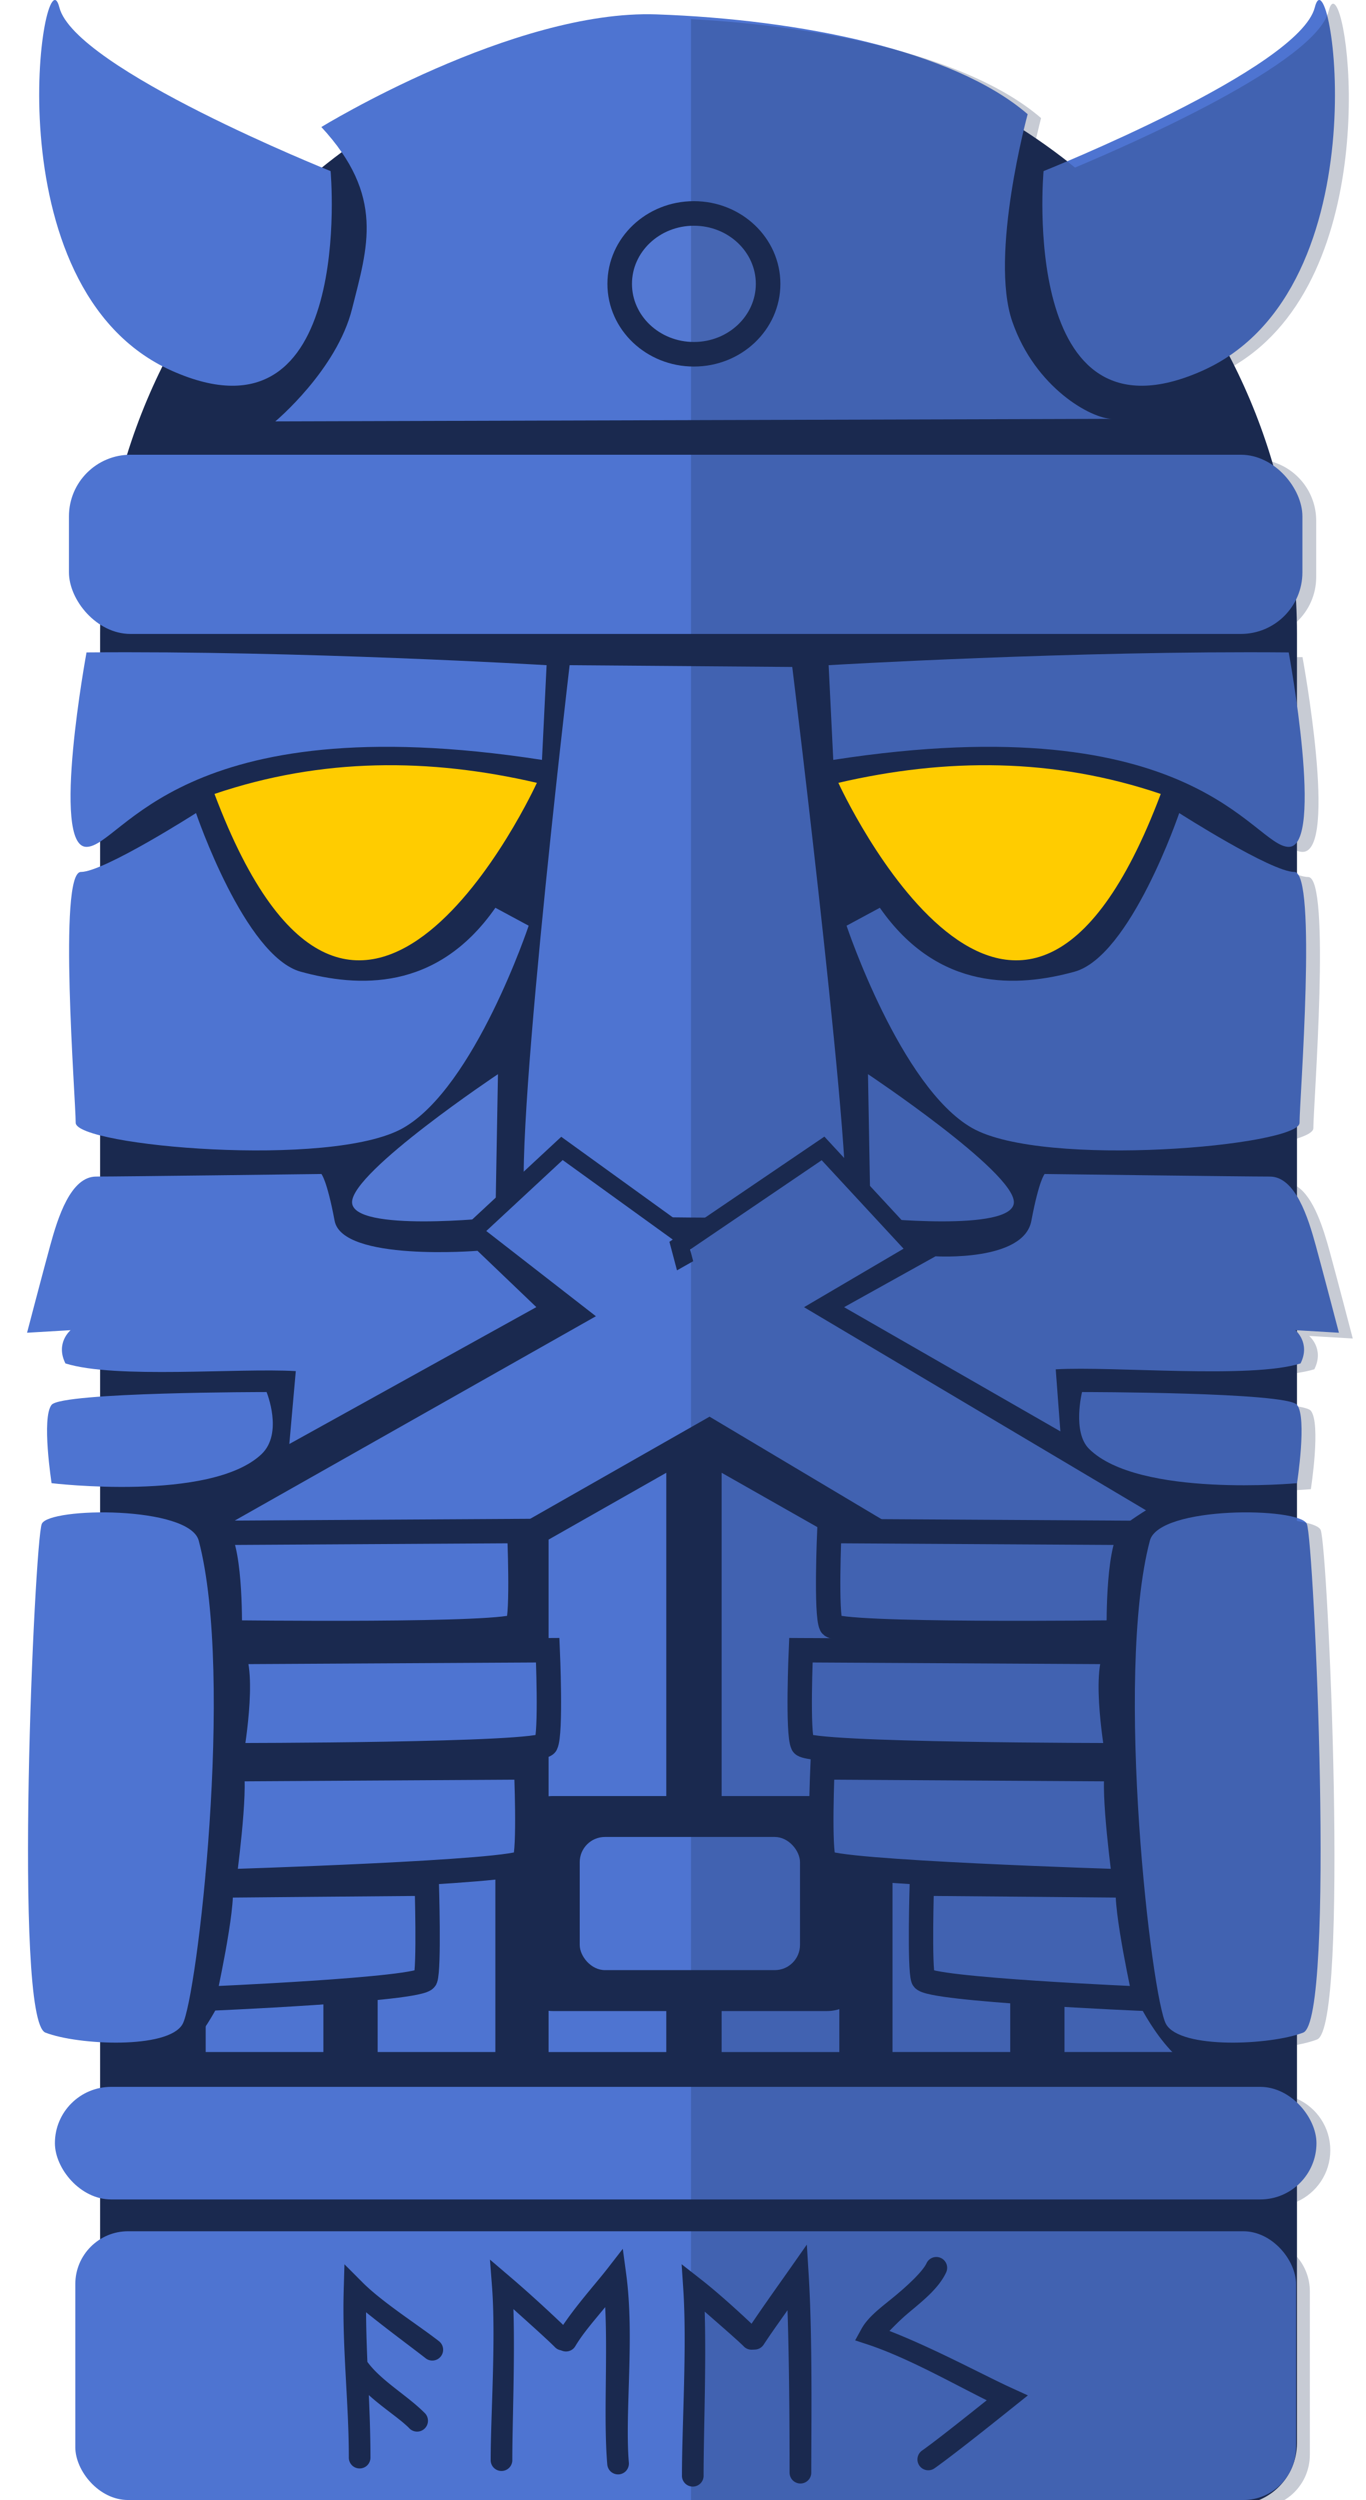 <?xml version="1.0" encoding="UTF-8" standalone="no"?>
<!-- Created with Inkscape (http://www.inkscape.org/) -->

<svg
   xmlns:dc="http://purl.org/dc/elements/1.1/"
   xmlns:cc="http://creativecommons.org/ns#"
   xmlns:rdf="http://www.w3.org/1999/02/22-rdf-syntax-ns#"
   xmlns:svg="http://www.w3.org/2000/svg"
   xmlns="http://www.w3.org/2000/svg"
   xmlns:sodipodi="http://sodipodi.sourceforge.net/DTD/sodipodi-0.dtd"
   xmlns:inkscape="http://www.inkscape.org/namespaces/inkscape"
   width="50.439mm"
   height="92.284mm"
   viewBox="0 0 50.439 92.284"
   version="1.1"
   id="svg1753"
   inkscape:version="0.92.5 (2060ec1f9f, 2020-04-08)"
   sodipodi:docname="layer1_statue1_fees_active.svg">
  <defs
     id="defs1747" />
  <sodipodi:namedview
     id="base"
     pagecolor="#ffffff"
     bordercolor="#666666"
     borderopacity="1.0"
     inkscape:pageopacity="0.0"
     inkscape:pageshadow="2"
     inkscape:zoom="1.4"
     inkscape:cx="77.45036"
     inkscape:cy="97.432391"
     inkscape:document-units="mm"
     inkscape:current-layer="g1544"
     showgrid="false"
     fit-margin-top="0"
     fit-margin-left="0"
     fit-margin-right="0"
     fit-margin-bottom="0"
     inkscape:window-width="1920"
     inkscape:window-height="1055"
     inkscape:window-x="0"
     inkscape:window-y="23"
     inkscape:window-maximized="1" />
  <g
     inkscape:label="Layer 1"
     inkscape:groupmode="layer"
     id="layer1"
     transform="translate(135.344,124.094)">
    <g
       transform="translate(-411.516,-210.614)"
       style="display:inline"
       id="g1544">
      <g
         id="g2695">
        <path
           inkscape:connector-curvature="0"
           id="rect45650-3"
           style="opacity:1;fill:#1a294f;stroke-width:16.056;stroke-linecap:round;stroke-linejoin:round"
           d="m 1139.49,331.342 c -46.194,0 -83.383,37.189 -83.383,83.383 v 57.131 119.576 75.373 c 0,4.759 3.831,8.588 8.59,8.588 h 149.586 c 4.759,0 8.59,-3.829 8.59,-8.588 V 471.855 c 0,-0.013 0,-0.026 0,-0.039 v -57.092 c 0,-46.194 -37.187,-83.383 -83.381,-83.383 z"
           transform="scale(0.265)" />
        <rect
           style="opacity:1;fill:#4e74d1;fill-opacity:1;stroke:none;stroke-width:6.865;stroke-linecap:round;stroke-linejoin:round;stroke-miterlimit:4;stroke-dasharray:none;stroke-dashoffset:0;stroke-opacity:1"
           id="rect92872"
           width="45.545"
           height="6.615"
           x="278.718"
           y="103.306"
           ry="2.273" />
        <path
           inkscape:connector-curvature="0"
           style="fill:#4e74d1;fill-opacity:1;stroke:none;stroke-width:0.265px;stroke-linecap:butt;stroke-linejoin:miter;stroke-opacity:1"
           d="m 279.367,110.602 c 0,0 -1.326,7.179 -0.003,7.179 1.323,0 3.4,-5.288 16.82,-3.211 l 0.171,-3.496 c 0,0 -9.122,-0.544 -16.988,-0.471 z"
           id="path93635"
           sodipodi:nodetypes="cscccc" />
        <path
           inkscape:connector-curvature="0"
           style="fill:#4e74d1;fill-opacity:1;stroke:none;stroke-width:0.265px;stroke-linecap:butt;stroke-linejoin:miter;stroke-opacity:1"
           d="m 297.205,111.074 c 0,0 -2.361,20.009 -1.512,20.199 0.85,0.19 11.06,0.283 11.624,0.095 0.565,-0.188 -1.891,-20.228 -1.891,-20.228 z"
           id="path94477"
           sodipodi:nodetypes="csscc" />
        <path
           inkscape:connector-curvature="0"
           style="fill:#4e74d1;fill-opacity:1;stroke:none;stroke-width:0.265px;stroke-linecap:butt;stroke-linejoin:miter;stroke-opacity:1"
           d="m 294.464,120.029 1.229,0.662 c 0,0 -1.988,5.955 -4.631,7.465 -2.644,1.51 -12.095,0.66 -12.095,-0.19 0,-0.85 -0.659,-9.259 0.191,-9.259 0.85,0 4.252,-2.174 4.252,-2.174 0,0 1.794,5.291 3.873,5.858 2.079,0.567 5.008,0.755 7.181,-2.362 z"
           id="path94658" />
        <path
           inkscape:connector-curvature="0"
           style="fill:#4e74d1;fill-opacity:1;stroke:none;stroke-width:0.265px;stroke-linecap:butt;stroke-linejoin:miter;stroke-opacity:1"
           d="m 323.757,110.602 c 0,0 1.326,7.179 0.003,7.179 -1.323,0 -3.4,-5.288 -16.82,-3.211 l -0.171,-3.496 c 0,0 9.122,-0.544 16.988,-0.471 z"
           id="path93635-8"
           sodipodi:nodetypes="cscccc" />
        <path
           inkscape:connector-curvature="0"
           style="fill:#4e74d1;fill-opacity:1;stroke:none;stroke-width:0.265px;stroke-linecap:butt;stroke-linejoin:miter;stroke-opacity:1"
           d="m 308.66,120.029 -1.229,0.662 c 0,0 1.988,5.955 4.631,7.465 2.644,1.51 12.095,0.66 12.095,-0.19 0,-0.85 0.659,-9.259 -0.191,-9.259 -0.85,0 -4.252,-2.174 -4.252,-2.174 0,0 -1.794,5.291 -3.873,5.858 -2.079,0.567 -5.008,0.755 -7.181,-2.362 z"
           id="path94658-7" />
        <path
           inkscape:connector-curvature="0"
           style="fill:#5479d3;fill-opacity:1;stroke:none;stroke-width:0.265px;stroke-linecap:butt;stroke-linejoin:miter;stroke-opacity:1"
           d="m 294.559,126.171 c 0,0 -5.387,3.591 -5.387,4.725 0,1.134 5.293,0.567 5.293,0.567 z"
           id="path98466" />
        <path
           inkscape:connector-curvature="0"
           style="fill:#4e74d1;fill-opacity:1;stroke:none;stroke-width:0.265px;stroke-linecap:butt;stroke-linejoin:miter;stroke-opacity:1"
           d="m 308.222,126.171 c 0,0 5.387,3.591 5.387,4.725 0,1.134 -5.293,0.567 -5.293,0.567 z"
           id="path98466-9" />
        <path
           inkscape:connector-curvature="0"
           style="fill:#1a294f;fill-opacity:1;stroke:none;stroke-width:0.265px;stroke-linecap:butt;stroke-linejoin:miter;stroke-opacity:1"
           d="m 298.715,132.145 0.188,7.939 5.293,-0.19 -0.57,-7.749 z"
           id="path102120" />
        <path
           inkscape:connector-curvature="0"
           style="fill:#4e74d1;fill-opacity:1;stroke:#1a294f;stroke-width:0.665;stroke-linecap:butt;stroke-linejoin:miter;stroke-miterlimit:4;stroke-dasharray:none;stroke-opacity:1"
           d="m 302.024,132.596 -5.102,-3.684 -3.307,3.071 6.99,5.433 z"
           id="path113618"
           sodipodi:nodetypes="ccccc" />
        <path
           inkscape:connector-curvature="0"
           style="fill:#4e74d1;fill-opacity:1;stroke:#1a294f;stroke-width:0.665;stroke-linecap:butt;stroke-linejoin:miter;stroke-miterlimit:4;stroke-dasharray:none;stroke-opacity:1"
           d="m 301.272,132.502 5.29,-3.59 3.498,3.779 -7.559,4.441 z"
           id="path113618-4"
           sodipodi:nodetypes="ccccc" />
        <path
           inkscape:connector-curvature="0"
           id="path105048"
           style="fill:#4e74d1;fill-opacity:1;stroke:none;stroke-width:1px;stroke-linecap:butt;stroke-linejoin:miter;stroke-opacity:1"
           d="m 1055.152,549.449 c -0.82,8.152 -0.338,15.648 0.733,22.846 l 85.142,-48.469 81.929,48.826 c 2.325,-7.734 1.522,-15.469 0.063,-23.203 l -81.889,-48.628 z"
           transform="scale(0.265)"
           sodipodi:nodetypes="ccccccc" />
        <path
           inkscape:connector-curvature="0"
           id="rect108277"
           style="opacity:1;fill:#4e74d1;fill-opacity:1;stroke-width:6.865;stroke-linecap:round;stroke-linejoin:round"
           d="m 290.117,146.972 4.346,-2.563 v 17.858 h -4.346 z"
           sodipodi:nodetypes="ccccc" />
        <path
           inkscape:connector-curvature="0"
           id="rect108277-0"
           style="fill:#4e74d1;fill-opacity:1;stroke-width:6.06;stroke-linecap:round;stroke-linejoin:round"
           d="m 283.767,150.349 4.346,-2.398 v 14.316 h -4.346 z"
           sodipodi:nodetypes="ccccc" />
        <path
           inkscape:connector-curvature="0"
           id="rect108277-1"
           style="fill:#4e74d1;fill-opacity:1;stroke-width:7.482;stroke-linecap:round;stroke-linejoin:round"
           d="m 296.428,143.352 4.346,-2.467 v 21.383 h -4.346 z"
           sodipodi:nodetypes="ccccc" />
        <path
           inkscape:connector-curvature="0"
           id="rect108277-8"
           style="fill:#4e74d1;fill-opacity:1;stroke-width:6.865;stroke-linecap:round;stroke-linejoin:round"
           d="m 313.474,146.972 -4.346,-2.563 v 17.858 h 4.346 z"
           sodipodi:nodetypes="ccccc" />
        <path
           inkscape:connector-curvature="0"
           id="rect108277-0-5"
           style="fill:#4e74d1;fill-opacity:1;stroke-width:6.06;stroke-linecap:round;stroke-linejoin:round"
           d="m 319.824,150.349 -4.346,-2.398 v 14.316 h 4.346 z"
           sodipodi:nodetypes="ccccc" />
        <path
           inkscape:connector-curvature="0"
           id="rect108277-1-8"
           style="fill:#4e74d1;fill-opacity:1;stroke-width:7.482;stroke-linecap:round;stroke-linejoin:round"
           d="m 307.164,143.352 -4.346,-2.467 v 21.383 h 4.346 z"
           sodipodi:nodetypes="ccccc" />
        <rect
           style="opacity:1;fill:#4e74d1;fill-opacity:1;stroke:none;stroke-width:6.943;stroke-linecap:round;stroke-linejoin:round;stroke-miterlimit:4;stroke-dasharray:none;stroke-dashoffset:0;stroke-opacity:1"
           id="rect109848"
           width="46.583"
           height="4.156"
           x="278.199"
           y="163.553"
           ry="2.078" />
        <rect
           style="opacity:1;fill:#1a294f;fill-opacity:1;stroke:none;stroke-width:5.842;stroke-linecap:round;stroke-linejoin:round;stroke-miterlimit:4;stroke-dasharray:none;stroke-dashoffset:0;stroke-opacity:1"
           id="rect109952"
           width="13.133"
           height="7.937"
           x="295.078"
           y="152.818"
           ry="1.505" />
        <rect
           style="fill:#4e74d1;fill-opacity:1;stroke:none;stroke-width:3.618;stroke-linecap:round;stroke-linejoin:round;stroke-miterlimit:4;stroke-dasharray:none;stroke-dashoffset:0;stroke-opacity:1"
           id="rect109952-7"
           width="8.134"
           height="4.916"
           x="297.578"
           y="154.328"
           ry="0.932" />
        <path
           style="fill:#4e74d1;fill-opacity:1;stroke:none;stroke-width:0.265px;stroke-linecap:butt;stroke-linejoin:miter;stroke-opacity:1"
           d="m 288.04,129.856 c 0,0 -7.372,0.095 -8.316,0.095 -0.944,0 -1.415,1.51 -1.7,2.551 -0.285,1.04 -0.853,3.214 -0.853,3.214 l 1.608,-0.095 c 0,0 -0.57,0.471 -0.191,1.228 1.859,0.58 6.371,0.16 8.506,0.283 l -0.239,2.691 9.121,-5.053 -2.173,-2.079 c 0,0 -4.99,0.405 -5.275,-1.107 -0.285,-1.512 -0.489,-1.729 -0.489,-1.729 z"
           id="path119165"
           sodipodi:nodetypes="csscccccccscc"
           inkscape:connector-curvature="0" />
        <path
           inkscape:connector-curvature="0"
           style="fill:#4e74d1;fill-opacity:1;stroke:none;stroke-width:0.265px;stroke-linecap:butt;stroke-linejoin:miter;stroke-opacity:1"
           d="m 314.705,92.836 c 0,0 9.446,-3.775 10.016,-6.045 0.57,-2.27 2.641,10.393 -4.158,13.417 -6.799,3.024 -5.858,-7.372 -5.858,-7.372 z"
           id="path127531" />
        <path
           inkscape:connector-curvature="0"
           style="fill:#4e74d1;fill-opacity:1;stroke:none;stroke-width:0.265px;stroke-linecap:butt;stroke-linejoin:miter;stroke-opacity:1"
           d="m 288.379,92.836 c 0,0 -9.446,-3.775 -10.016,-6.045 -0.57,-2.27 -2.641,10.393 4.158,13.417 6.799,3.024 5.858,-7.372 5.858,-7.372 z"
           id="path127531-1" />
        <path
           inkscape:connector-curvature="0"
           style="fill:#4e74d1;fill-opacity:1;stroke:none;stroke-width:0.265px;stroke-linecap:butt;stroke-linejoin:miter;stroke-opacity:1"
           d="m 288.038,91.209 c 0,0 7.09,-4.346 12.38,-4.158 5.29,0.188 10.96,1.322 13.7,3.684 0,0 -1.417,5.196 -0.568,7.654 0.85,2.457 2.929,3.591 3.685,3.591 0.756,0 -30.897,0.095 -30.897,0.095 0,0 2.267,-1.89 2.835,-4.158 0.568,-2.267 1.226,-4.156 -1.135,-6.708 z"
           id="path130190" />
        <rect
           style="opacity:1;fill:#4e74d1;fill-opacity:1;stroke:none;stroke-width:0.644;stroke-linecap:round;stroke-linejoin:round;stroke-miterlimit:4;stroke-dasharray:none;stroke-dashoffset:0;stroke-opacity:1"
           id="rect132360"
           width="45.074"
           height="9.921"
           x="278.953"
           y="168.883"
           ry="1.948" />
        <ellipse
           style="opacity:1;vector-effect:none;fill:#5479d3;fill-opacity:1;stroke:#1a294f;stroke-width:0.907;stroke-linecap:round;stroke-linejoin:miter;stroke-miterlimit:4;stroke-dasharray:none;stroke-dashoffset:0;stroke-opacity:1;paint-order:fill markers stroke"
           id="path1030"
           cx="301.794"
           cy="96.998"
           rx="2.74"
           ry="2.599" />
        <path
           style="fill:#1a294f;fill-opacity:1;stroke:none;stroke-width:0.265px;stroke-linecap:butt;stroke-linejoin:miter;stroke-opacity:1"
           d="m 279.685,142.627 3.207,-1.002 c 0,0 2.071,1.136 2.138,1.47 0.067,0.334 0.401,8.085 0,9.087 -0.401,1.002 -0.067,4.143 -0.067,4.143 l -0.668,4.076 c 0,0 -1.203,2.539 -2.673,2.673 -1.47,0.134 -1.938,-20.446 -1.938,-20.446 z"
           id="path2053-8"
           inkscape:connector-curvature="0" />
        <g
           id="g1938">
          <path
             sodipodi:nodetypes="scscs"
             inkscape:connector-curvature="0"
             id="path1219-2"
             d="m 283.511,143.392 c -0.341,-1.296 -5.53,-1.242 -5.796,-0.621 -0.267,0.621 -1.066,18.313 0.133,18.779 1.199,0.466 4.53,0.621 5.063,-0.31 0.533,-0.931 1.923,-12.818 0.6,-17.848 z"
             style="fill:#4e74d1;fill-opacity:1;stroke:none;stroke-width:0.285px;stroke-linecap:butt;stroke-linejoin:miter;stroke-opacity:1" />
          <path
             inkscape:connector-curvature="0"
             id="path1221-47"
             d="m 284.188,143.103 11.158,-0.067 c 0,0 0.134,3.074 -0.067,3.475 -0.2,0.401 -10.624,0.267 -10.624,0.267 0,0 0.067,-2.94 -0.468,-3.675 z"
             style="fill:#4e74d1;fill-opacity:1;stroke:#1a294f;stroke-width:0.9;stroke-linecap:butt;stroke-linejoin:miter;stroke-miterlimit:4;stroke-dasharray:none;stroke-opacity:1" />
          <path
             sodipodi:nodetypes="cccccc"
             inkscape:connector-curvature="0"
             id="path1221-5-7"
             d="m 284.708,147.502 11.688,-0.067 c 0,0 0.134,3.074 -0.067,3.475 -0.2,0.401 -11.621,0.401 -11.621,0.401 0,0 0.546,-3.074 0.012,-3.809 z"
             style="fill:#4e74d1;fill-opacity:1;stroke:#1a294f;stroke-width:0.9;stroke-linecap:butt;stroke-linejoin:miter;stroke-miterlimit:4;stroke-dasharray:none;stroke-opacity:1" />
          <path
             sodipodi:nodetypes="cccccc"
             inkscape:connector-curvature="0"
             id="path1221-5-9-5"
             d="m 284.741,151.828 10.858,-0.067 c 0,0 0.134,3.074 -0.067,3.475 -0.2,0.401 -11.092,0.735 -11.092,0.735 0,0 0.468,-3.408 0.267,-4.143 z"
             style="fill:#4e74d1;fill-opacity:1;stroke:#1a294f;stroke-width:0.9;stroke-linecap:butt;stroke-linejoin:miter;stroke-miterlimit:4;stroke-dasharray:none;stroke-opacity:1" />
          <path
             sodipodi:nodetypes="ccccc"
             inkscape:connector-curvature="0"
             id="path1221-5-9-8-48"
             d="m 291.93,156.053 c 0,0 0.096,3.104 -0.048,3.509 -0.145,0.405 -8.194,0.742 -8.194,0.742 0,0 0.764,-3.441 0.619,-4.184 1.302,-0.014 5.489,-0.049 7.623,-0.068 z"
             style="fill:#4e74d1;fill-opacity:1;stroke:#1a294f;stroke-width:0.9;stroke-linecap:butt;stroke-linejoin:miter;stroke-miterlimit:4;stroke-dasharray:none;stroke-opacity:1" />
          <path
             sodipodi:nodetypes="cccsc"
             inkscape:connector-curvature="0"
             id="path1268-1"
             d="m 278.077,141.269 c 0,0 -0.378,-2.419 0,-2.892 0.378,-0.472 7.938,-0.472 7.938,-0.472 0,0 0.627,1.523 -0.189,2.295 -1.877,1.774 -7.749,1.069 -7.749,1.069 z"
             style="fill:#4e74d1;fill-opacity:1;stroke:none;stroke-width:0.265px;stroke-linecap:butt;stroke-linejoin:miter;stroke-opacity:1" />
        </g>
        <path
           style="fill:#1a294f;fill-opacity:1;stroke:none;stroke-width:0.265px;stroke-linecap:butt;stroke-linejoin:miter;stroke-opacity:1"
           d="m 322.795,142.627 -3.207,-1.002 c 0,0 -2.071,1.136 -2.138,1.47 -0.067,0.334 -0.401,8.085 0,9.087 0.401,1.002 0.067,4.143 0.067,4.143 l 0.668,4.076 c 0,0 1.203,2.539 2.673,2.673 1.47,0.134 1.938,-20.446 1.938,-20.446 z"
           id="path2053"
           inkscape:connector-curvature="0" />
        <g
           transform="matrix(-1,0,0,1,602.141,0)"
           id="g1938-2">
          <path
             sodipodi:nodetypes="scscs"
             inkscape:connector-curvature="0"
             id="path1219-2-8"
             d="m 283.511,143.392 c -0.341,-1.296 -5.53,-1.242 -5.796,-0.621 -0.267,0.621 -1.066,18.313 0.133,18.779 1.199,0.466 4.53,0.621 5.063,-0.31 0.533,-0.931 1.923,-12.818 0.6,-17.848 z"
             style="fill:#4e74d1;fill-opacity:1;stroke:none;stroke-width:0.285px;stroke-linecap:butt;stroke-linejoin:miter;stroke-opacity:1" />
          <path
             inkscape:connector-curvature="0"
             id="path1221-47-9"
             d="m 284.188,143.103 11.158,-0.067 c 0,0 0.134,3.074 -0.067,3.475 -0.2,0.401 -10.624,0.267 -10.624,0.267 0,0 0.067,-2.94 -0.468,-3.675 z"
             style="fill:#4e74d1;fill-opacity:1;stroke:#1a294f;stroke-width:0.9;stroke-linecap:butt;stroke-linejoin:miter;stroke-miterlimit:4;stroke-dasharray:none;stroke-opacity:1" />
          <path
             sodipodi:nodetypes="cccccc"
             inkscape:connector-curvature="0"
             id="path1221-5-7-3"
             d="m 284.708,147.502 11.688,-0.067 c 0,0 0.134,3.074 -0.067,3.475 -0.2,0.401 -11.621,0.401 -11.621,0.401 0,0 0.546,-3.074 0.012,-3.809 z"
             style="fill:#4e74d1;fill-opacity:1;stroke:#1a294f;stroke-width:0.9;stroke-linecap:butt;stroke-linejoin:miter;stroke-miterlimit:4;stroke-dasharray:none;stroke-opacity:1" />
          <path
             sodipodi:nodetypes="cccccc"
             inkscape:connector-curvature="0"
             id="path1221-5-9-5-6"
             d="m 284.741,151.828 10.858,-0.067 c 0,0 0.134,3.074 -0.067,3.475 -0.2,0.401 -11.092,0.735 -11.092,0.735 0,0 0.468,-3.408 0.267,-4.143 z"
             style="fill:#4e74d1;fill-opacity:1;stroke:#1a294f;stroke-width:0.9;stroke-linecap:butt;stroke-linejoin:miter;stroke-miterlimit:4;stroke-dasharray:none;stroke-opacity:1" />
          <path
             sodipodi:nodetypes="ccccc"
             inkscape:connector-curvature="0"
             id="path1221-5-9-8-48-8"
             d="m 291.93,156.053 c 0,0 0.096,3.104 -0.048,3.509 -0.145,0.405 -8.194,0.742 -8.194,0.742 0,0 0.764,-3.441 0.619,-4.184 1.302,-0.014 5.489,-0.049 7.623,-0.068 z"
             style="fill:#4e74d1;fill-opacity:1;stroke:#1a294f;stroke-width:0.9;stroke-linecap:butt;stroke-linejoin:miter;stroke-miterlimit:4;stroke-dasharray:none;stroke-opacity:1" />
          <path
             sodipodi:nodetypes="cccsc"
             inkscape:connector-curvature="0"
             id="path1268-1-0"
             d="m 278.077,141.269 c 0,0 -0.378,-2.419 0,-2.892 0.378,-0.472 7.938,-0.472 7.938,-0.472 0,0 0.367,1.472 -0.256,2.094 -1.82,1.817 -7.682,1.27 -7.682,1.27 z"
             style="fill:#4e74d1;fill-opacity:1;stroke:none;stroke-width:0.265px;stroke-linecap:butt;stroke-linejoin:miter;stroke-opacity:1" />
        </g>
        <path
           style="fill:#4e74d1;fill-opacity:1;stroke:none;stroke-width:0.265px;stroke-linecap:butt;stroke-linejoin:miter;stroke-opacity:1"
           d="m 314.742,129.856 c 0,0 7.372,0.095 8.316,0.095 0.944,0 1.415,1.51 1.7,2.551 0.285,1.04 0.853,3.214 0.853,3.214 l -1.608,-0.095 c 0,0 0.57,0.471 0.191,1.228 -1.859,0.58 -6.906,0.093 -9.04,0.217 l 0.172,2.291 -7.986,-4.585 3.376,-1.878 c 0,0 3.253,0.205 3.538,-1.307 0.285,-1.512 0.489,-1.729 0.489,-1.729 z"
           id="path119165-2"
           sodipodi:nodetypes="csscccccccscc"
           inkscape:connector-curvature="0" />
        <g
           id="g2629"
           transform="translate(4.702,0.058)">
          <path
             inkscape:connector-curvature="0"
             id="path2499"
             d="m 284.189,170.045 -0.027,0.928 c -0.064,2.111 0.188,4.161 0.188,6.188 a 0.4,0.4 0 1 0 0.799,0 c 0,-1.814 -0.153,-3.581 -0.162,-5.346 0.774,0.627 1.66,1.278 2.184,1.686 a 0.4,0.4 0 1 0 0.49,-0.631 c -0.766,-0.596 -2.083,-1.429 -2.814,-2.166 z"
             style="color:#000000;font-style:normal;font-variant:normal;font-weight:normal;font-stretch:normal;font-size:medium;line-height:normal;font-family:sans-serif;font-variant-ligatures:normal;font-variant-position:normal;font-variant-caps:normal;font-variant-numeric:normal;font-variant-alternates:normal;font-feature-settings:normal;text-indent:0;text-align:start;text-decoration:none;text-decoration-line:none;text-decoration-style:solid;text-decoration-color:#000000;letter-spacing:normal;word-spacing:normal;text-transform:none;writing-mode:lr-tb;direction:ltr;text-orientation:mixed;dominant-baseline:auto;baseline-shift:baseline;text-anchor:start;white-space:normal;shape-padding:0;clip-rule:nonzero;display:inline;overflow:visible;visibility:visible;opacity:1;isolation:auto;mix-blend-mode:normal;color-interpolation:sRGB;color-interpolation-filters:linearRGB;solid-color:#000000;solid-opacity:1;vector-effect:none;fill:#1a294f;fill-opacity:1;fill-rule:nonzero;stroke:none;stroke-width:0.8;stroke-linecap:round;stroke-linejoin:miter;stroke-miterlimit:4;stroke-dasharray:none;stroke-dashoffset:0;stroke-opacity:1;paint-order:fill markers stroke;color-rendering:auto;image-rendering:auto;shape-rendering:auto;text-rendering:auto;enable-background:accumulate" />
          <path
             inkscape:connector-curvature="0"
             id="path2501"
             d="m 284.758,173.527 a 0.4,0.4 0 0 0 -0.326,0.648 c 0.662,0.867 1.654,1.425 2.139,1.91 a 0.401,0.401 0 1 0 0.566,-0.566 c -0.626,-0.626 -1.552,-1.152 -2.07,-1.83 a 0.4,0.4 0 0 0 -0.309,-0.162 z"
             style="color:#000000;font-style:normal;font-variant:normal;font-weight:normal;font-stretch:normal;font-size:medium;line-height:normal;font-family:sans-serif;font-variant-ligatures:normal;font-variant-position:normal;font-variant-caps:normal;font-variant-numeric:normal;font-variant-alternates:normal;font-feature-settings:normal;text-indent:0;text-align:start;text-decoration:none;text-decoration-line:none;text-decoration-style:solid;text-decoration-color:#000000;letter-spacing:normal;word-spacing:normal;text-transform:none;writing-mode:lr-tb;direction:ltr;text-orientation:mixed;dominant-baseline:auto;baseline-shift:baseline;text-anchor:start;white-space:normal;shape-padding:0;clip-rule:nonzero;display:inline;overflow:visible;visibility:visible;opacity:1;isolation:auto;mix-blend-mode:normal;color-interpolation:sRGB;color-interpolation-filters:linearRGB;solid-color:#000000;solid-opacity:1;vector-effect:none;fill:#1a294f;fill-opacity:1;fill-rule:nonzero;stroke:none;stroke-width:0.8;stroke-linecap:round;stroke-linejoin:miter;stroke-miterlimit:4;stroke-dasharray:none;stroke-dashoffset:0;stroke-opacity:1;paint-order:fill markers stroke;color-rendering:auto;image-rendering:auto;shape-rendering:auto;text-rendering:auto;enable-background:accumulate" />
          <path
             inkscape:connector-curvature="0"
             id="path2503"
             d="m 289.561,169.871 0.074,0.959 c 0.152,1.959 -0.047,4.802 -0.047,6.424 a 0.4,0.4 0 1 0 0.799,0 c 0,-1.331 0.098,-3.624 0.041,-5.555 0.586,0.526 1.246,1.117 1.521,1.393 a 0.4,0.4 0 1 0 0.566,-0.564 c -0.425,-0.425 -1.43,-1.36 -2.223,-2.033 z"
             style="color:#000000;font-style:normal;font-variant:normal;font-weight:normal;font-stretch:normal;font-size:medium;line-height:normal;font-family:sans-serif;font-variant-ligatures:normal;font-variant-position:normal;font-variant-caps:normal;font-variant-numeric:normal;font-variant-alternates:normal;font-feature-settings:normal;text-indent:0;text-align:start;text-decoration:none;text-decoration-line:none;text-decoration-style:solid;text-decoration-color:#000000;letter-spacing:normal;word-spacing:normal;text-transform:none;writing-mode:lr-tb;direction:ltr;text-orientation:mixed;dominant-baseline:auto;baseline-shift:baseline;text-anchor:start;white-space:normal;shape-padding:0;clip-rule:nonzero;display:inline;overflow:visible;visibility:visible;opacity:1;isolation:auto;mix-blend-mode:normal;color-interpolation:sRGB;color-interpolation-filters:linearRGB;solid-color:#000000;solid-opacity:1;vector-effect:none;fill:#1a294f;fill-opacity:1;fill-rule:nonzero;stroke:none;stroke-width:0.8;stroke-linecap:round;stroke-linejoin:miter;stroke-miterlimit:4;stroke-dasharray:none;stroke-dashoffset:0;stroke-opacity:1;paint-order:fill markers stroke;color-rendering:auto;image-rendering:auto;shape-rendering:auto;text-rendering:auto;enable-background:accumulate" />
          <path
             inkscape:connector-curvature="0"
             id="path2505"
             d="m 294.467,169.473 -0.586,0.754 c -0.454,0.584 -1.324,1.537 -1.852,2.426 a 0.4,0.4 0 1 0 0.688,0.408 c 0.279,-0.47 0.698,-0.945 1.1,-1.436 0.093,1.943 -0.064,4.124 0.076,5.803 a 0.4,0.4 0 1 0 0.797,-0.068 c -0.153,-1.834 0.216,-4.613 -0.096,-6.941 z"
             style="color:#000000;font-style:normal;font-variant:normal;font-weight:normal;font-stretch:normal;font-size:medium;line-height:normal;font-family:sans-serif;font-variant-ligatures:normal;font-variant-position:normal;font-variant-caps:normal;font-variant-numeric:normal;font-variant-alternates:normal;font-feature-settings:normal;text-indent:0;text-align:start;text-decoration:none;text-decoration-line:none;text-decoration-style:solid;text-decoration-color:#000000;letter-spacing:normal;word-spacing:normal;text-transform:none;writing-mode:lr-tb;direction:ltr;text-orientation:mixed;dominant-baseline:auto;baseline-shift:baseline;text-anchor:start;white-space:normal;shape-padding:0;clip-rule:nonzero;display:inline;overflow:visible;visibility:visible;opacity:1;isolation:auto;mix-blend-mode:normal;color-interpolation:sRGB;color-interpolation-filters:linearRGB;solid-color:#000000;solid-opacity:1;vector-effect:none;fill:#1a294f;fill-opacity:1;fill-rule:nonzero;stroke:none;stroke-width:0.8;stroke-linecap:round;stroke-linejoin:miter;stroke-miterlimit:4;stroke-dasharray:none;stroke-dashoffset:0;stroke-opacity:1;paint-order:fill markers stroke;color-rendering:auto;image-rendering:auto;shape-rendering:auto;text-rendering:auto;enable-background:accumulate" />
          <path
             inkscape:connector-curvature="0"
             id="path2507"
             d="m 296.639,170.043 0.059,0.891 c 0.142,2.121 -0.047,5.039 -0.047,6.896 a 0.4,0.4 0 1 0 0.799,0 c 0,-1.566 0.1,-3.978 0.041,-6.039 0.57,0.497 1.233,1.075 1.428,1.27 a 0.401,0.401 0 1 0 0.566,-0.566 c -0.326,-0.326 -1.379,-1.308 -2.143,-1.902 z"
             style="color:#000000;font-style:normal;font-variant:normal;font-weight:normal;font-stretch:normal;font-size:medium;line-height:normal;font-family:sans-serif;font-variant-ligatures:normal;font-variant-position:normal;font-variant-caps:normal;font-variant-numeric:normal;font-variant-alternates:normal;font-feature-settings:normal;text-indent:0;text-align:start;text-decoration:none;text-decoration-line:none;text-decoration-style:solid;text-decoration-color:#000000;letter-spacing:normal;word-spacing:normal;text-transform:none;writing-mode:lr-tb;direction:ltr;text-orientation:mixed;dominant-baseline:auto;baseline-shift:baseline;text-anchor:start;white-space:normal;shape-padding:0;clip-rule:nonzero;display:inline;overflow:visible;visibility:visible;opacity:1;isolation:auto;mix-blend-mode:normal;color-interpolation:sRGB;color-interpolation-filters:linearRGB;solid-color:#000000;solid-opacity:1;vector-effect:none;fill:#1a294f;fill-opacity:1;fill-rule:nonzero;stroke:none;stroke-width:0.8;stroke-linecap:round;stroke-linejoin:miter;stroke-miterlimit:4;stroke-dasharray:none;stroke-dashoffset:0;stroke-opacity:1;paint-order:fill markers stroke;color-rendering:auto;image-rendering:auto;shape-rendering:auto;text-rendering:auto;enable-background:accumulate" />
          <path
             inkscape:connector-curvature="0"
             id="path2509"
             d="m 301.262,169.318 -0.658,0.938 c -0.351,0.501 -1.063,1.491 -1.596,2.303 a 0.4,0.4 0 1 0 0.668,0.439 c 0.285,-0.434 0.563,-0.817 0.873,-1.258 0.068,2.101 0.076,4.628 0.076,5.996 a 0.4,0.4 0 1 0 0.801,0 c 0,-1.633 0.048,-4.976 -0.094,-7.275 z"
             style="color:#000000;font-style:normal;font-variant:normal;font-weight:normal;font-stretch:normal;font-size:medium;line-height:normal;font-family:sans-serif;font-variant-ligatures:normal;font-variant-position:normal;font-variant-caps:normal;font-variant-numeric:normal;font-variant-alternates:normal;font-feature-settings:normal;text-indent:0;text-align:start;text-decoration:none;text-decoration-line:none;text-decoration-style:solid;text-decoration-color:#000000;letter-spacing:normal;word-spacing:normal;text-transform:none;writing-mode:lr-tb;direction:ltr;text-orientation:mixed;dominant-baseline:auto;baseline-shift:baseline;text-anchor:start;white-space:normal;shape-padding:0;clip-rule:nonzero;display:inline;overflow:visible;visibility:visible;opacity:1;isolation:auto;mix-blend-mode:normal;color-interpolation:sRGB;color-interpolation-filters:linearRGB;solid-color:#000000;solid-opacity:1;vector-effect:none;fill:#1a294f;fill-opacity:1;fill-rule:nonzero;stroke:none;stroke-width:0.8;stroke-linecap:round;stroke-linejoin:miter;stroke-miterlimit:4;stroke-dasharray:none;stroke-dashoffset:0;stroke-opacity:1;paint-order:fill markers stroke;color-rendering:auto;image-rendering:auto;shape-rendering:auto;text-rendering:auto;enable-background:accumulate" />
          <path
             inkscape:connector-curvature="0"
             id="path2511"
             d="m 306.055,169.775 a 0.4,0.4 0 0 0 -0.375,0.234 c -0.133,0.282 -0.615,0.747 -1.121,1.17 -0.506,0.423 -1.02,0.776 -1.281,1.252 l -0.232,0.422 0.457,0.15 c 1.471,0.486 3.166,1.45 4.402,2.061 -0.843,0.672 -1.865,1.487 -2.389,1.857 a 0.4,0.4 0 1 0 0.461,0.654 c 0.688,-0.487 2.046,-1.569 2.939,-2.285 l 0.508,-0.406 -0.592,-0.27 c -0.984,-0.447 -2.854,-1.461 -4.52,-2.109 0.207,-0.209 0.399,-0.413 0.758,-0.713 0.516,-0.431 1.068,-0.878 1.334,-1.443 a 0.4,0.4 0 0 0 -0.35,-0.574 z"
             style="color:#000000;font-style:normal;font-variant:normal;font-weight:normal;font-stretch:normal;font-size:medium;line-height:normal;font-family:sans-serif;font-variant-ligatures:normal;font-variant-position:normal;font-variant-caps:normal;font-variant-numeric:normal;font-variant-alternates:normal;font-feature-settings:normal;text-indent:0;text-align:start;text-decoration:none;text-decoration-line:none;text-decoration-style:solid;text-decoration-color:#000000;letter-spacing:normal;word-spacing:normal;text-transform:none;writing-mode:lr-tb;direction:ltr;text-orientation:mixed;dominant-baseline:auto;baseline-shift:baseline;text-anchor:start;white-space:normal;shape-padding:0;clip-rule:nonzero;display:inline;overflow:visible;visibility:visible;opacity:1;isolation:auto;mix-blend-mode:normal;color-interpolation:sRGB;color-interpolation-filters:linearRGB;solid-color:#000000;solid-opacity:1;vector-effect:none;fill:#1a294f;fill-opacity:1;fill-rule:nonzero;stroke:none;stroke-width:0.8;stroke-linecap:round;stroke-linejoin:miter;stroke-miterlimit:4;stroke-dasharray:none;stroke-dashoffset:0;stroke-opacity:1;paint-order:fill markers stroke;color-rendering:auto;image-rendering:auto;shape-rendering:auto;text-rendering:auto;enable-background:accumulate" />
        </g>
      </g>
      <g
         style="opacity:0.246"
         id="g2695-4"
         transform="translate(304.24,-3.016)">
        <path
           inkscape:connector-curvature="0"
           id="rect45650-3-5"
           transform="matrix(0.265,0,0,0.265,-304.24,3.016)"
           d="m 1227.861,327.01 c -0.21,0.045 -0.406,0.37 -0.568,1.018 -1.821,7.252 -27.405,18.475 -35.346,21.805 -1.752,-1.416 -3.56,-2.766 -5.426,-4.039 0.376,-1.608 0.699,-2.855 0.699,-2.855 -9.842,-8.483 -29.675,-12.766 -48.779,-13.783 v 346.639 h 78.865 c 4.079,0 7.363,-3.284 7.363,-7.363 v -22.77 c 0,-1.848 -0.68,-3.53 -1.797,-4.82 v -7.664 c 2.743,-1.223 4.649,-3.963 4.649,-7.17 0,-3.207 -1.906,-5.947 -4.649,-7.17 v -7.504 c 1.09,-0.212 2.062,-0.464 2.803,-0.752 4.532,-1.76 1.509,-68.628 0.502,-70.975 -0.235,-0.548 -1.509,-0.973 -3.305,-1.25 v -4.299 c 1.117,-0.067 1.938,-0.129 1.938,-0.129 0,0 1.429,-9.142 0,-10.928 -0.192,-0.24 -0.901,-0.445 -1.938,-0.625 v -4.629 c 0.9,-0.144 1.734,-0.31 2.424,-0.525 1.433,-2.86 -0.723,-4.641 -0.723,-4.641 l 6.078,0.359 c 0,0 -2.145,-8.215 -3.223,-12.146 -0.871,-3.175 -2.198,-7.507 -4.557,-9.057 v -6.646 c 1.448,-0.459 2.287,-0.949 2.287,-1.439 0,-3.213 2.491,-34.996 -0.721,-34.996 -0.391,0 -0.93,-0.124 -1.567,-0.338 v -3.318 c 0.272,0.096 0.536,0.158 0.789,0.158 5,0 -0.012,-27.131 -0.012,-27.131 -0.257,-0.002 -0.52,-0.002 -0.777,-0.004 v -3.297 c 0,-0.538 -0.012,-1.072 -0.02,-1.607 1.664,-1.565 2.705,-3.783 2.705,-6.258 v -7.822 c 0,-3.909 -2.587,-7.189 -6.148,-8.236 -1.38,-4.647 -3.164,-9.115 -5.291,-13.379 20.85,-12.315 16.223,-50.942 13.742,-50.412 z"
           style="opacity:1;fill:#1a294f;stroke-width:16.056;stroke-linecap:round;stroke-linejoin:round" />
      </g>
      <path
         inkscape:connector-curvature="0"
         style="display:inline;fill:#ffcc00;fill-opacity:1;stroke:none;stroke-width:0.275px;stroke-linecap:butt;stroke-linejoin:miter;stroke-opacity:1"
         d="m 284.092,115.827 c 3.968,-1.344 7.936,-1.331 11.904,-0.41 0,0 -6.611,14.465 -11.904,0.41 z"
         id="path93427"
         sodipodi:nodetypes="ccc" />
      <path
         inkscape:connector-curvature="0"
         style="display:inline;fill:#ffcc00;fill-opacity:1;stroke:none;stroke-width:0.275px;stroke-linecap:butt;stroke-linejoin:miter;stroke-opacity:1"
         d="m 319.032,115.827 c -3.968,-1.344 -7.936,-1.331 -11.904,-0.41 0,0 6.611,14.465 11.904,0.41 z"
         id="path93427-7"
         sodipodi:nodetypes="ccc" />
    </g>
  </g>
</svg>
